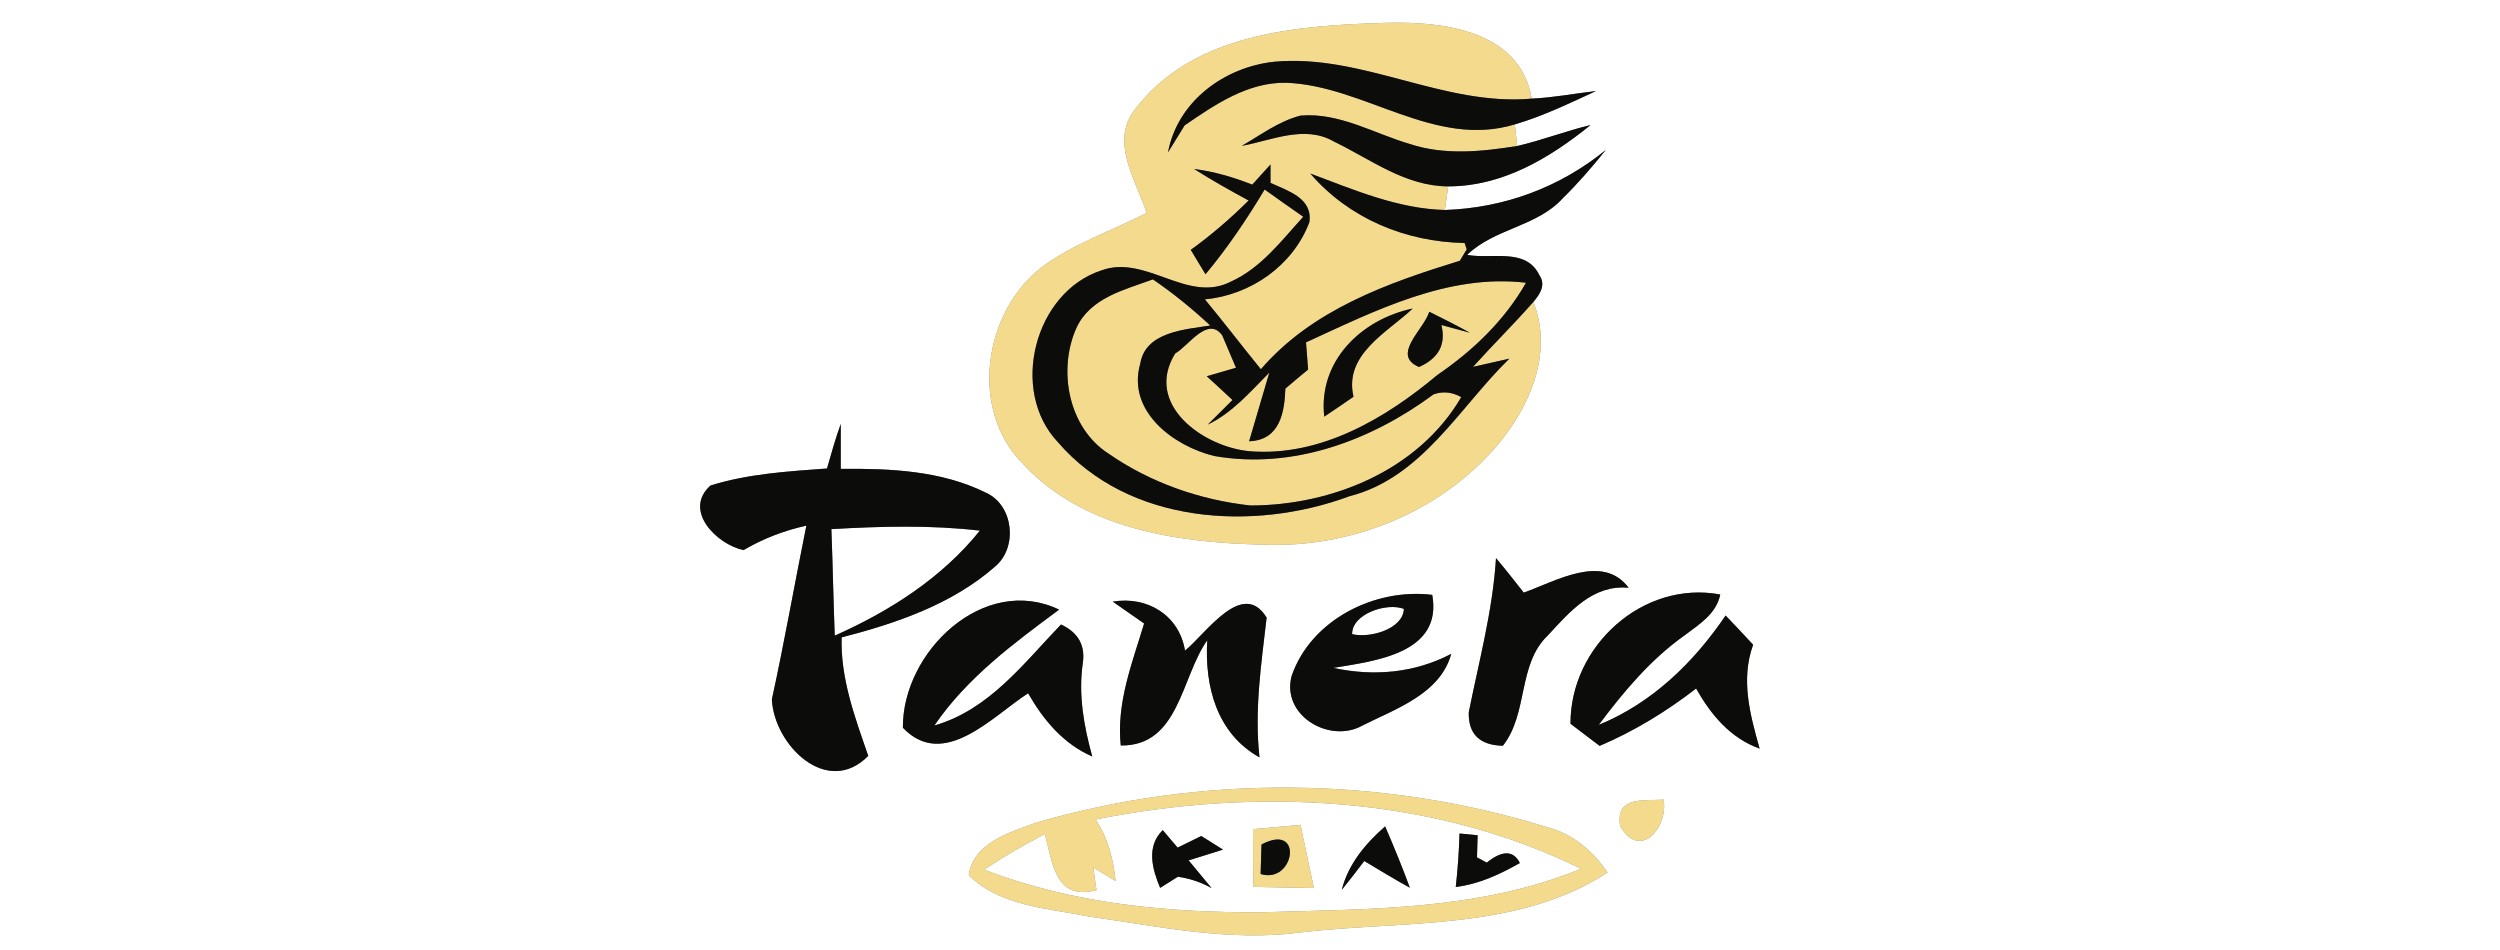 <?xml version="1.0" encoding="UTF-8" ?>
<!DOCTYPE svg PUBLIC "-//W3C//DTD SVG 1.1//EN" "http://www.w3.org/Graphics/SVG/1.1/DTD/svg11.dtd">
<svg width="200pt" height="76pt" viewBox="0 0 200 76" version="1.1" xmlns="http://www.w3.org/2000/svg">
<rect x="0" y="0" width="200" height="76" fill="#808080" stroke="none"/>
<g id="#ffffffff">
<path fill="#ffffff" opacity="1.00" d=" M 0.00 0.00 L 200.00 0.00 L 200.00 76.00 L 0.00 76.00 L 0.00 0.00 M 90.77 8.79 C 88.78 11.37 90.89 14.43 91.73 17.04 C 88.94 18.46 85.91 19.48 83.37 21.35 C 78.66 24.96 77.50 32.83 81.88 37.15 C 86.70 42.34 94.27 43.42 100.99 43.57 C 107.99 43.88 115.13 41.04 119.72 35.70 C 122.38 32.57 124.29 28.24 122.67 24.15 C 123.19 23.55 123.69 22.79 123.15 22.02 C 122.09 19.78 119.30 20.76 117.37 20.39 C 119.57 18.26 122.97 18.14 125.04 15.84 C 126.27 14.64 127.39 13.33 128.47 11.99 C 124.80 14.99 120.33 16.64 115.59 16.80 L 115.86 14.91 C 120.21 14.91 123.98 12.64 127.25 10.00 C 125.27 10.48 123.36 11.22 121.38 11.68 L 121.19 9.95 C 123.44 9.29 125.56 8.26 127.69 7.28 C 125.97 7.48 124.27 7.81 122.54 7.89 C 121.60 2.45 115.52 1.72 111.03 1.82 C 103.91 2.03 95.43 2.58 90.77 8.79 M 66.16 37.48 C 63.03 37.71 59.85 37.90 56.84 38.84 C 54.63 40.82 57.30 43.53 59.48 44.01 C 61.04 43.09 62.74 42.44 64.51 42.05 C 63.57 46.68 62.76 51.34 61.75 55.95 C 61.92 59.60 66.17 63.81 69.46 60.47 C 68.40 57.41 67.23 54.28 67.33 50.99 C 71.69 49.87 76.17 48.34 79.60 45.33 C 81.43 43.81 81.10 40.44 78.90 39.43 C 75.31 37.64 71.20 37.47 67.26 37.51 C 67.26 36.61 67.26 34.81 67.26 33.91 C 66.84 35.09 66.50 36.28 66.16 37.48 M 119.68 44.65 C 119.42 48.84 118.32 52.89 117.50 56.99 C 117.46 58.73 118.38 59.62 120.23 59.66 C 122.28 57.06 121.39 53.15 123.83 50.83 C 125.57 48.95 127.42 46.75 130.29 47.02 C 128.21 44.25 124.46 46.50 121.90 47.41 C 121.17 46.48 120.44 45.55 119.68 44.65 M 103.33 54.08 C 102.49 57.24 106.37 59.52 109.00 58.04 C 111.67 56.69 115.21 55.52 116.10 52.31 C 113.16 53.85 109.87 54.13 106.66 53.43 C 110.01 52.88 115.42 52.27 114.58 47.59 C 109.99 47.02 104.87 49.59 103.33 54.08 M 72.23 58.22 C 75.50 61.65 79.41 57.29 82.25 55.46 C 83.47 57.60 85.07 59.51 87.38 60.52 C 86.71 58.09 86.26 55.59 86.62 53.07 C 86.84 51.64 86.26 50.60 84.88 49.96 C 81.88 53.08 79.12 56.79 74.75 58.04 C 77.34 54.24 81.08 51.47 84.73 48.77 C 78.72 45.89 72.19 52.12 72.23 58.22 M 89.02 48.13 C 89.65 48.57 90.90 49.45 91.53 49.88 C 90.57 53.06 89.30 56.24 89.66 59.64 C 94.34 59.69 94.47 54.20 96.58 51.22 C 96.36 54.91 97.34 58.68 100.76 60.59 C 100.34 56.83 100.90 53.13 101.33 49.41 C 99.41 46.27 96.47 50.70 94.80 52.05 C 94.33 49.20 91.77 47.67 89.02 48.13 M 125.64 57.90 C 126.22 58.34 127.39 59.22 127.97 59.67 C 130.74 58.49 133.31 56.92 135.69 55.08 C 136.87 57.18 138.43 59.05 140.77 59.89 C 140.00 57.16 139.24 54.36 140.25 51.58 C 139.52 50.79 138.79 50.01 138.05 49.24 C 135.50 53.00 132.16 56.25 127.90 57.99 C 129.89 55.33 132.06 52.74 134.79 50.81 C 135.94 49.94 137.30 49.12 137.62 47.56 C 131.41 46.40 125.61 51.71 125.64 57.90 M 82.84 65.83 C 80.74 66.62 77.87 67.42 77.50 70.02 C 80.02 72.50 83.77 72.65 87.04 73.31 C 92.68 74.11 98.38 75.36 104.10 74.59 C 112.32 73.62 121.36 74.50 128.61 69.80 C 127.43 68.09 125.83 66.70 123.79 66.18 C 110.58 62.08 96.13 61.94 82.84 65.83 M 129.61 66.06 C 131.17 68.88 133.48 66.20 133.09 63.97 C 131.47 64.08 129.23 63.67 129.61 66.06 Z" />
<path fill="#ffffff" opacity="1.00" d=" M 66.51 42.33 C 70.47 42.10 74.44 41.99 78.39 42.45 C 75.36 46.23 71.17 48.90 66.78 50.85 C 66.67 48.01 66.62 45.17 66.51 42.33 Z" />
<path fill="#ffffff" opacity="1.00" d=" M 108.17 50.73 C 108.14 49.11 110.94 48.18 112.31 48.71 C 112.25 50.34 109.56 51.08 108.17 50.73 Z" />
<path fill="#ffffff" opacity="1.00" d=" M 87.64 65.56 C 100.52 62.99 114.59 63.64 126.48 69.50 C 118.41 72.83 109.55 72.72 100.98 72.98 C 93.45 73.03 85.80 72.30 78.73 69.57 C 80.29 68.53 81.92 67.59 83.59 66.72 C 84.20 69.00 84.41 72.10 87.72 71.21 C 87.66 70.75 87.53 69.84 87.46 69.39 C 87.91 69.66 88.80 70.20 89.25 70.48 C 89.06 68.73 88.65 67.02 87.64 65.56 M 100.24 66.33 C 100.24 67.87 100.26 69.41 100.26 70.95 C 101.88 70.99 103.49 71.01 105.11 71.04 C 104.75 69.35 104.39 67.67 104.04 65.99 C 102.77 66.10 101.50 66.21 100.24 66.33 M 107.34 71.19 C 107.95 70.44 108.55 69.66 109.14 68.88 C 110.35 69.60 111.55 70.34 112.79 71.02 C 112.18 69.36 111.51 67.73 110.81 66.11 C 109.23 67.50 107.87 69.11 107.34 71.19 M 92.81 71.03 C 93.16 70.81 93.87 70.36 94.23 70.14 C 95.17 70.27 96.07 70.57 96.93 71.05 C 96.47 70.49 95.55 69.38 95.09 68.83 C 96.00 68.55 96.92 68.26 97.84 67.97 C 97.40 67.70 96.53 67.15 96.10 66.88 C 95.63 67.11 94.68 67.58 94.21 67.81 C 93.91 67.46 93.32 66.76 93.02 66.41 C 91.68 67.72 92.18 69.52 92.81 71.03 M 116.76 66.68 C 116.72 68.11 116.62 69.54 116.46 70.96 C 118.31 70.73 119.99 69.95 121.59 69.04 C 121.07 68.02 120.19 68.01 118.94 69.01 C 118.75 68.90 118.36 68.69 118.16 68.59 L 118.21 66.82 L 116.76 66.68 Z" />
</g>
<g id="#f3da8dff">
<path fill="#f3da8d" opacity="1.00" d=" M 90.77 8.79 C 95.43 2.58 103.91 2.03 111.03 1.82 C 115.52 1.72 121.60 2.45 122.54 7.89 C 115.47 8.52 109.00 4.29 101.93 4.94 C 97.94 5.37 94.20 8.11 93.44 12.19 C 93.77 11.65 94.43 10.57 94.77 10.03 C 97.19 8.37 99.83 6.56 102.90 6.62 C 109.18 6.86 114.74 11.90 121.19 9.95 L 121.38 11.68 C 118.54 12.13 115.57 12.44 112.79 11.52 C 109.91 10.68 107.14 8.98 104.04 9.25 C 102.31 9.69 100.86 10.80 99.34 11.67 C 101.74 11.23 104.37 9.97 106.71 11.32 C 109.67 12.75 112.42 14.90 115.86 14.91 L 115.59 16.80 C 111.81 16.70 108.30 15.18 104.82 13.88 C 107.94 17.49 112.44 19.35 117.17 19.44 L 117.34 19.95 C 117.20 20.17 116.93 20.63 116.79 20.86 C 110.98 22.65 104.97 24.78 100.87 29.54 C 99.36 27.69 97.92 25.79 96.39 23.95 C 100.06 23.60 103.44 21.25 104.75 17.77 C 105.02 15.83 103.01 15.27 101.64 14.63 C 101.64 14.26 101.64 13.53 101.64 13.16 C 101.16 13.70 100.67 14.24 100.18 14.77 C 98.68 14.18 97.13 13.72 95.53 13.52 C 96.95 14.42 98.41 15.24 99.89 16.04 C 98.45 17.47 96.91 18.80 95.26 19.99 C 95.65 20.64 96.04 21.29 96.44 21.94 C 98.21 19.82 99.75 17.53 101.17 15.16 C 102.19 15.89 103.22 16.62 104.26 17.34 C 102.52 19.25 100.89 21.44 98.47 22.53 C 95.00 24.32 91.68 20.33 88.12 21.63 C 82.76 23.37 80.72 31.25 84.64 35.38 C 90.28 41.93 100.26 42.55 107.95 39.70 C 113.76 38.22 116.74 32.59 120.75 28.69 C 120.02 28.86 118.57 29.19 117.84 29.35 C 119.42 27.59 121.11 25.93 122.67 24.15 C 124.29 28.24 122.38 32.57 119.72 35.70 C 115.13 41.04 107.99 43.88 100.99 43.57 C 94.27 43.42 86.70 42.34 81.88 37.15 C 77.50 32.83 78.66 24.96 83.37 21.35 C 85.91 19.48 88.94 18.46 91.73 17.04 C 90.89 14.43 88.78 11.37 90.77 8.79 Z" />
<path fill="#f3da8d" opacity="1.00" d=" M 104.48 27.39 C 109.97 24.87 115.87 21.87 122.08 22.62 C 120.38 25.62 117.83 28.06 115.00 29.99 C 110.81 33.50 105.63 36.55 99.98 36.10 C 96.28 35.77 91.48 32.36 94.02 28.27 C 95.08 27.69 96.61 25.23 97.78 26.83 C 98.05 27.48 98.60 28.78 98.88 29.42 C 98.29 29.59 97.13 29.93 96.54 30.10 C 97.23 30.73 97.92 31.36 98.60 32.00 C 98.11 32.49 97.11 33.48 96.62 33.97 C 98.59 33.02 100.04 31.33 101.55 29.80 C 101.15 31.17 100.34 33.92 99.93 35.30 C 102.41 35.22 102.76 32.95 102.83 31.09 C 103.28 30.70 104.19 29.94 104.65 29.56 C 104.61 29.02 104.52 27.94 104.48 27.39 M 114.34 24.94 C 113.93 26.35 111.26 28.40 113.52 29.36 C 115.10 28.66 115.69 27.54 115.31 26.00 L 117.59 26.62 C 116.52 26.03 115.43 25.48 114.34 24.94 M 105.94 33.33 C 106.72 32.81 107.50 32.28 108.28 31.74 C 107.49 28.35 110.97 26.61 113.02 24.68 C 108.89 25.55 105.44 28.90 105.94 33.33 Z" />
<path fill="#f3da8d" opacity="1.00" d=" M 86.10 26.26 C 87.21 23.81 89.96 23.19 92.23 22.35 C 93.86 23.46 95.38 24.70 96.82 26.04 C 94.85 26.36 91.63 26.52 91.22 29.10 C 90.13 32.90 93.89 35.69 97.14 36.48 C 103.42 37.58 109.68 35.25 114.68 31.55 C 115.43 31.28 116.17 31.36 116.90 31.77 C 113.49 37.61 106.58 40.43 100.04 40.44 C 96.00 40.00 92.02 38.61 88.68 36.29 C 85.45 34.21 84.62 29.60 86.10 26.26 Z" />
<path fill="#f3da8d" opacity="1.00" d=" M 117.51 30.25 C 117.76 30.53 117.76 30.53 117.51 30.25 Z" />
<path fill="#f3da8d" opacity="1.00" d=" M 82.84 65.83 C 96.13 61.94 110.58 62.08 123.79 66.18 C 125.83 66.70 127.43 68.09 128.61 69.80 C 121.36 74.50 112.32 73.62 104.10 74.59 C 98.38 75.36 92.68 74.11 87.04 73.31 C 83.77 72.65 80.02 72.50 77.50 70.02 C 77.87 67.42 80.74 66.62 82.84 65.83 M 87.64 65.56 C 88.65 67.02 89.06 68.73 89.25 70.48 C 88.80 70.20 87.91 69.66 87.46 69.39 C 87.53 69.84 87.66 70.75 87.72 71.21 C 84.41 72.10 84.20 69.00 83.59 66.72 C 81.92 67.59 80.29 68.53 78.73 69.57 C 85.80 72.30 93.45 73.03 100.98 72.98 C 109.55 72.72 118.41 72.83 126.48 69.50 C 114.59 63.64 100.52 62.99 87.64 65.56 Z" />
<path fill="#f3da8d" opacity="1.00" d=" M 129.61 66.06 C 129.23 63.67 131.47 64.08 133.09 63.97 C 133.48 66.20 131.17 68.88 129.61 66.06 Z" />
<path fill="#f3da8d" opacity="1.00" d=" M 100.24 66.33 C 101.50 66.21 102.77 66.10 104.04 65.99 C 104.39 67.67 104.75 69.35 105.11 71.04 C 103.49 71.01 101.88 70.99 100.26 70.95 C 100.26 69.41 100.24 67.87 100.24 66.33 M 100.92 67.56 C 100.90 68.15 100.87 69.33 100.85 69.92 C 103.57 70.76 104.33 65.74 100.92 67.56 Z" />
</g>
<g id="#0c0c0bff">
<path fill="#0c0c0b" opacity="1.00" d=" M 93.44 12.19 C 94.20 8.11 97.94 5.37 101.93 4.94 C 109.00 4.29 115.47 8.52 122.54 7.89 C 124.27 7.81 125.97 7.48 127.69 7.28 C 125.56 8.26 123.44 9.29 121.19 9.95 C 114.74 11.90 109.18 6.86 102.90 6.62 C 99.83 6.56 97.19 8.37 94.77 10.03 C 94.43 10.57 93.77 11.65 93.44 12.19 Z" />
<path fill="#0c0c0b" opacity="1.00" d=" M 99.34 11.67 C 100.86 10.80 102.31 9.69 104.04 9.25 C 107.14 8.98 109.91 10.68 112.79 11.52 C 115.57 12.44 118.54 12.13 121.38 11.68 C 123.36 11.22 125.27 10.48 127.25 10.00 C 123.98 12.64 120.21 14.91 115.86 14.91 C 112.42 14.90 109.67 12.75 106.71 11.32 C 104.37 9.97 101.74 11.23 99.34 11.67 Z" />
<path fill="#0c0c0b" opacity="1.00" d=" M 115.59 16.80 C 120.33 16.64 124.80 14.99 128.47 11.99 C 127.39 13.33 126.27 14.64 125.04 15.84 C 122.97 18.14 119.57 18.26 117.37 20.39 C 119.30 20.76 122.09 19.78 123.15 22.02 C 123.69 22.79 123.19 23.55 122.67 24.15 C 121.11 25.93 119.42 27.59 117.84 29.35 C 118.57 29.19 120.02 28.86 120.75 28.69 C 116.74 32.59 113.76 38.22 107.95 39.70 C 100.26 42.55 90.28 41.93 84.64 35.38 C 80.72 31.25 82.76 23.37 88.12 21.63 C 91.68 20.33 95.00 24.32 98.47 22.53 C 100.89 21.44 102.52 19.25 104.26 17.34 C 103.22 16.62 102.19 15.89 101.17 15.16 C 99.75 17.53 98.21 19.82 96.44 21.94 C 96.04 21.29 95.65 20.64 95.26 19.99 C 96.91 18.80 98.45 17.47 99.89 16.04 C 98.41 15.24 96.95 14.42 95.53 13.52 C 97.13 13.72 98.68 14.18 100.18 14.77 C 100.67 14.24 101.16 13.70 101.64 13.16 C 101.64 13.53 101.64 14.26 101.64 14.63 C 103.01 15.27 105.02 15.83 104.75 17.77 C 103.44 21.25 100.06 23.60 96.39 23.95 C 97.92 25.79 99.36 27.69 100.87 29.54 C 104.97 24.78 110.98 22.65 116.79 20.86 C 116.93 20.63 117.20 20.17 117.34 19.95 L 117.17 19.44 C 112.44 19.35 107.94 17.49 104.82 13.88 C 108.30 15.18 111.81 16.70 115.59 16.80 M 104.48 27.39 C 104.52 27.94 104.61 29.02 104.65 29.56 C 104.19 29.94 103.28 30.70 102.83 31.09 C 102.76 32.95 102.41 35.22 99.93 35.30 C 100.34 33.92 101.15 31.17 101.55 29.80 C 100.04 31.33 98.59 33.02 96.62 33.97 C 97.11 33.48 98.11 32.49 98.60 32.00 C 97.92 31.36 97.23 30.73 96.54 30.10 C 97.13 29.93 98.29 29.59 98.88 29.42 C 98.60 28.78 98.05 27.48 97.78 26.83 C 96.61 25.23 95.08 27.69 94.02 28.27 C 91.48 32.36 96.28 35.77 99.98 36.10 C 105.63 36.55 110.81 33.50 115.00 29.99 C 117.83 28.06 120.38 25.62 122.08 22.62 C 115.87 21.87 109.97 24.87 104.48 27.39 M 86.10 26.26 C 84.62 29.60 85.45 34.21 88.68 36.29 C 92.02 38.61 96.00 40.00 100.04 40.44 C 106.58 40.43 113.49 37.61 116.90 31.77 C 116.17 31.36 115.43 31.28 114.68 31.55 C 109.68 35.25 103.42 37.58 97.14 36.48 C 93.89 35.69 90.13 32.90 91.22 29.10 C 91.63 26.52 94.85 26.36 96.82 26.04 C 95.38 24.70 93.86 23.46 92.23 22.35 C 89.96 23.19 87.21 23.81 86.10 26.26 M 117.51 30.25 C 117.76 30.53 117.76 30.53 117.51 30.25 Z" />
<path fill="#0c0c0b" opacity="1.00" d=" M 114.34 24.94 C 115.43 25.48 116.52 26.03 117.59 26.62 L 115.31 26.00 C 115.69 27.54 115.10 28.66 113.52 29.36 C 111.26 28.40 113.93 26.35 114.34 24.94 Z" />
<path fill="#0c0c0b" opacity="1.00" d=" M 105.94 33.33 C 105.44 28.90 108.89 25.55 113.02 24.68 C 110.97 26.61 107.49 28.35 108.28 31.74 C 107.50 32.28 106.72 32.81 105.94 33.33 Z" />
<path fill="#0c0c0b" opacity="1.00" d=" M 66.16 37.48 C 66.50 36.28 66.84 35.09 67.26 33.91 C 67.26 34.81 67.26 36.61 67.26 37.51 C 71.20 37.47 75.31 37.64 78.90 39.43 C 81.10 40.44 81.43 43.81 79.60 45.33 C 76.17 48.34 71.69 49.87 67.33 50.99 C 67.23 54.28 68.40 57.41 69.46 60.47 C 66.17 63.81 61.92 59.60 61.75 55.95 C 62.76 51.34 63.57 46.68 64.51 42.05 C 62.74 42.44 61.04 43.09 59.48 44.01 C 57.30 43.53 54.63 40.82 56.84 38.84 C 59.85 37.90 63.03 37.71 66.16 37.48 M 66.51 42.33 C 66.62 45.17 66.67 48.01 66.78 50.85 C 71.17 48.90 75.36 46.23 78.39 42.45 C 74.44 41.99 70.47 42.10 66.51 42.33 Z" />
<path fill="#0c0c0b" opacity="1.00" d=" M 119.68 44.65 C 120.44 45.55 121.17 46.48 121.90 47.41 C 124.46 46.50 128.21 44.25 130.29 47.02 C 127.42 46.75 125.57 48.95 123.83 50.83 C 121.39 53.15 122.28 57.06 120.23 59.66 C 118.38 59.62 117.46 58.73 117.50 56.99 C 118.32 52.89 119.42 48.84 119.68 44.65 Z" />
<path fill="#0c0c0b" opacity="1.00" d=" M 103.33 54.08 C 104.87 49.59 109.99 47.02 114.58 47.59 C 115.42 52.27 110.01 52.88 106.66 53.43 C 109.87 54.13 113.16 53.85 116.10 52.31 C 115.21 55.52 111.67 56.69 109.00 58.04 C 106.37 59.52 102.49 57.24 103.33 54.08 M 108.17 50.73 C 109.56 51.08 112.25 50.34 112.31 48.71 C 110.94 48.18 108.14 49.11 108.17 50.73 Z" />
<path fill="#0c0c0b" opacity="1.00" d=" M 72.23 58.22 C 72.19 52.12 78.72 45.89 84.73 48.77 C 81.08 51.47 77.34 54.24 74.75 58.04 C 79.12 56.79 81.88 53.08 84.88 49.96 C 86.26 50.60 86.84 51.64 86.62 53.07 C 86.26 55.59 86.71 58.09 87.38 60.52 C 85.07 59.51 83.47 57.60 82.25 55.46 C 79.41 57.29 75.50 61.65 72.23 58.22 Z" />
<path fill="#0c0c0b" opacity="1.00" d=" M 89.02 48.13 C 91.77 47.67 94.33 49.20 94.80 52.05 C 96.47 50.70 99.41 46.27 101.33 49.41 C 100.90 53.13 100.34 56.83 100.76 60.59 C 97.34 58.68 96.36 54.91 96.58 51.22 C 94.47 54.20 94.34 59.69 89.66 59.64 C 89.30 56.24 90.57 53.06 91.53 49.88 C 90.90 49.45 89.65 48.57 89.02 48.13 Z" />
<path fill="#0c0c0b" opacity="1.00" d=" M 125.64 57.90 C 125.61 51.71 131.41 46.40 137.62 47.56 C 137.30 49.12 135.94 49.94 134.79 50.81 C 132.06 52.74 129.89 55.33 127.90 57.99 C 132.16 56.25 135.50 53.00 138.05 49.24 C 138.79 50.01 139.52 50.79 140.25 51.58 C 139.24 54.36 140.00 57.16 140.77 59.89 C 138.43 59.05 136.87 57.18 135.69 55.08 C 133.31 56.92 130.74 58.49 127.97 59.67 C 127.39 59.22 126.22 58.34 125.64 57.90 Z" />
<path fill="#0c0c0b" opacity="1.00" d=" M 107.34 71.19 C 107.87 69.11 109.23 67.50 110.81 66.11 C 111.51 67.73 112.18 69.36 112.79 71.02 C 111.55 70.34 110.35 69.60 109.14 68.88 C 108.55 69.66 107.95 70.44 107.34 71.19 Z" />
<path fill="#0c0c0b" opacity="1.00" d=" M 92.81 71.03 C 92.18 69.52 91.68 67.72 93.02 66.41 C 93.32 66.76 93.91 67.46 94.21 67.81 C 94.68 67.58 95.63 67.11 96.10 66.88 C 96.53 67.15 97.40 67.70 97.84 67.97 C 96.92 68.26 96.00 68.55 95.09 68.83 C 95.55 69.38 96.47 70.49 96.93 71.05 C 96.07 70.57 95.17 70.27 94.23 70.14 C 93.87 70.36 93.16 70.81 92.81 71.03 Z" />
<path fill="#0c0c0b" opacity="1.00" d=" M 100.92 67.56 C 104.33 65.74 103.57 70.76 100.85 69.92 C 100.87 69.33 100.90 68.15 100.92 67.56 Z" />
<path fill="#0c0c0b" opacity="1.00" d=" M 116.76 66.68 L 118.21 66.82 L 118.16 68.59 C 118.36 68.69 118.75 68.90 118.94 69.01 C 120.19 68.01 121.07 68.02 121.59 69.04 C 119.99 69.95 118.31 70.73 116.46 70.96 C 116.62 69.54 116.72 68.11 116.76 66.68 Z" />
</g>
</svg>
